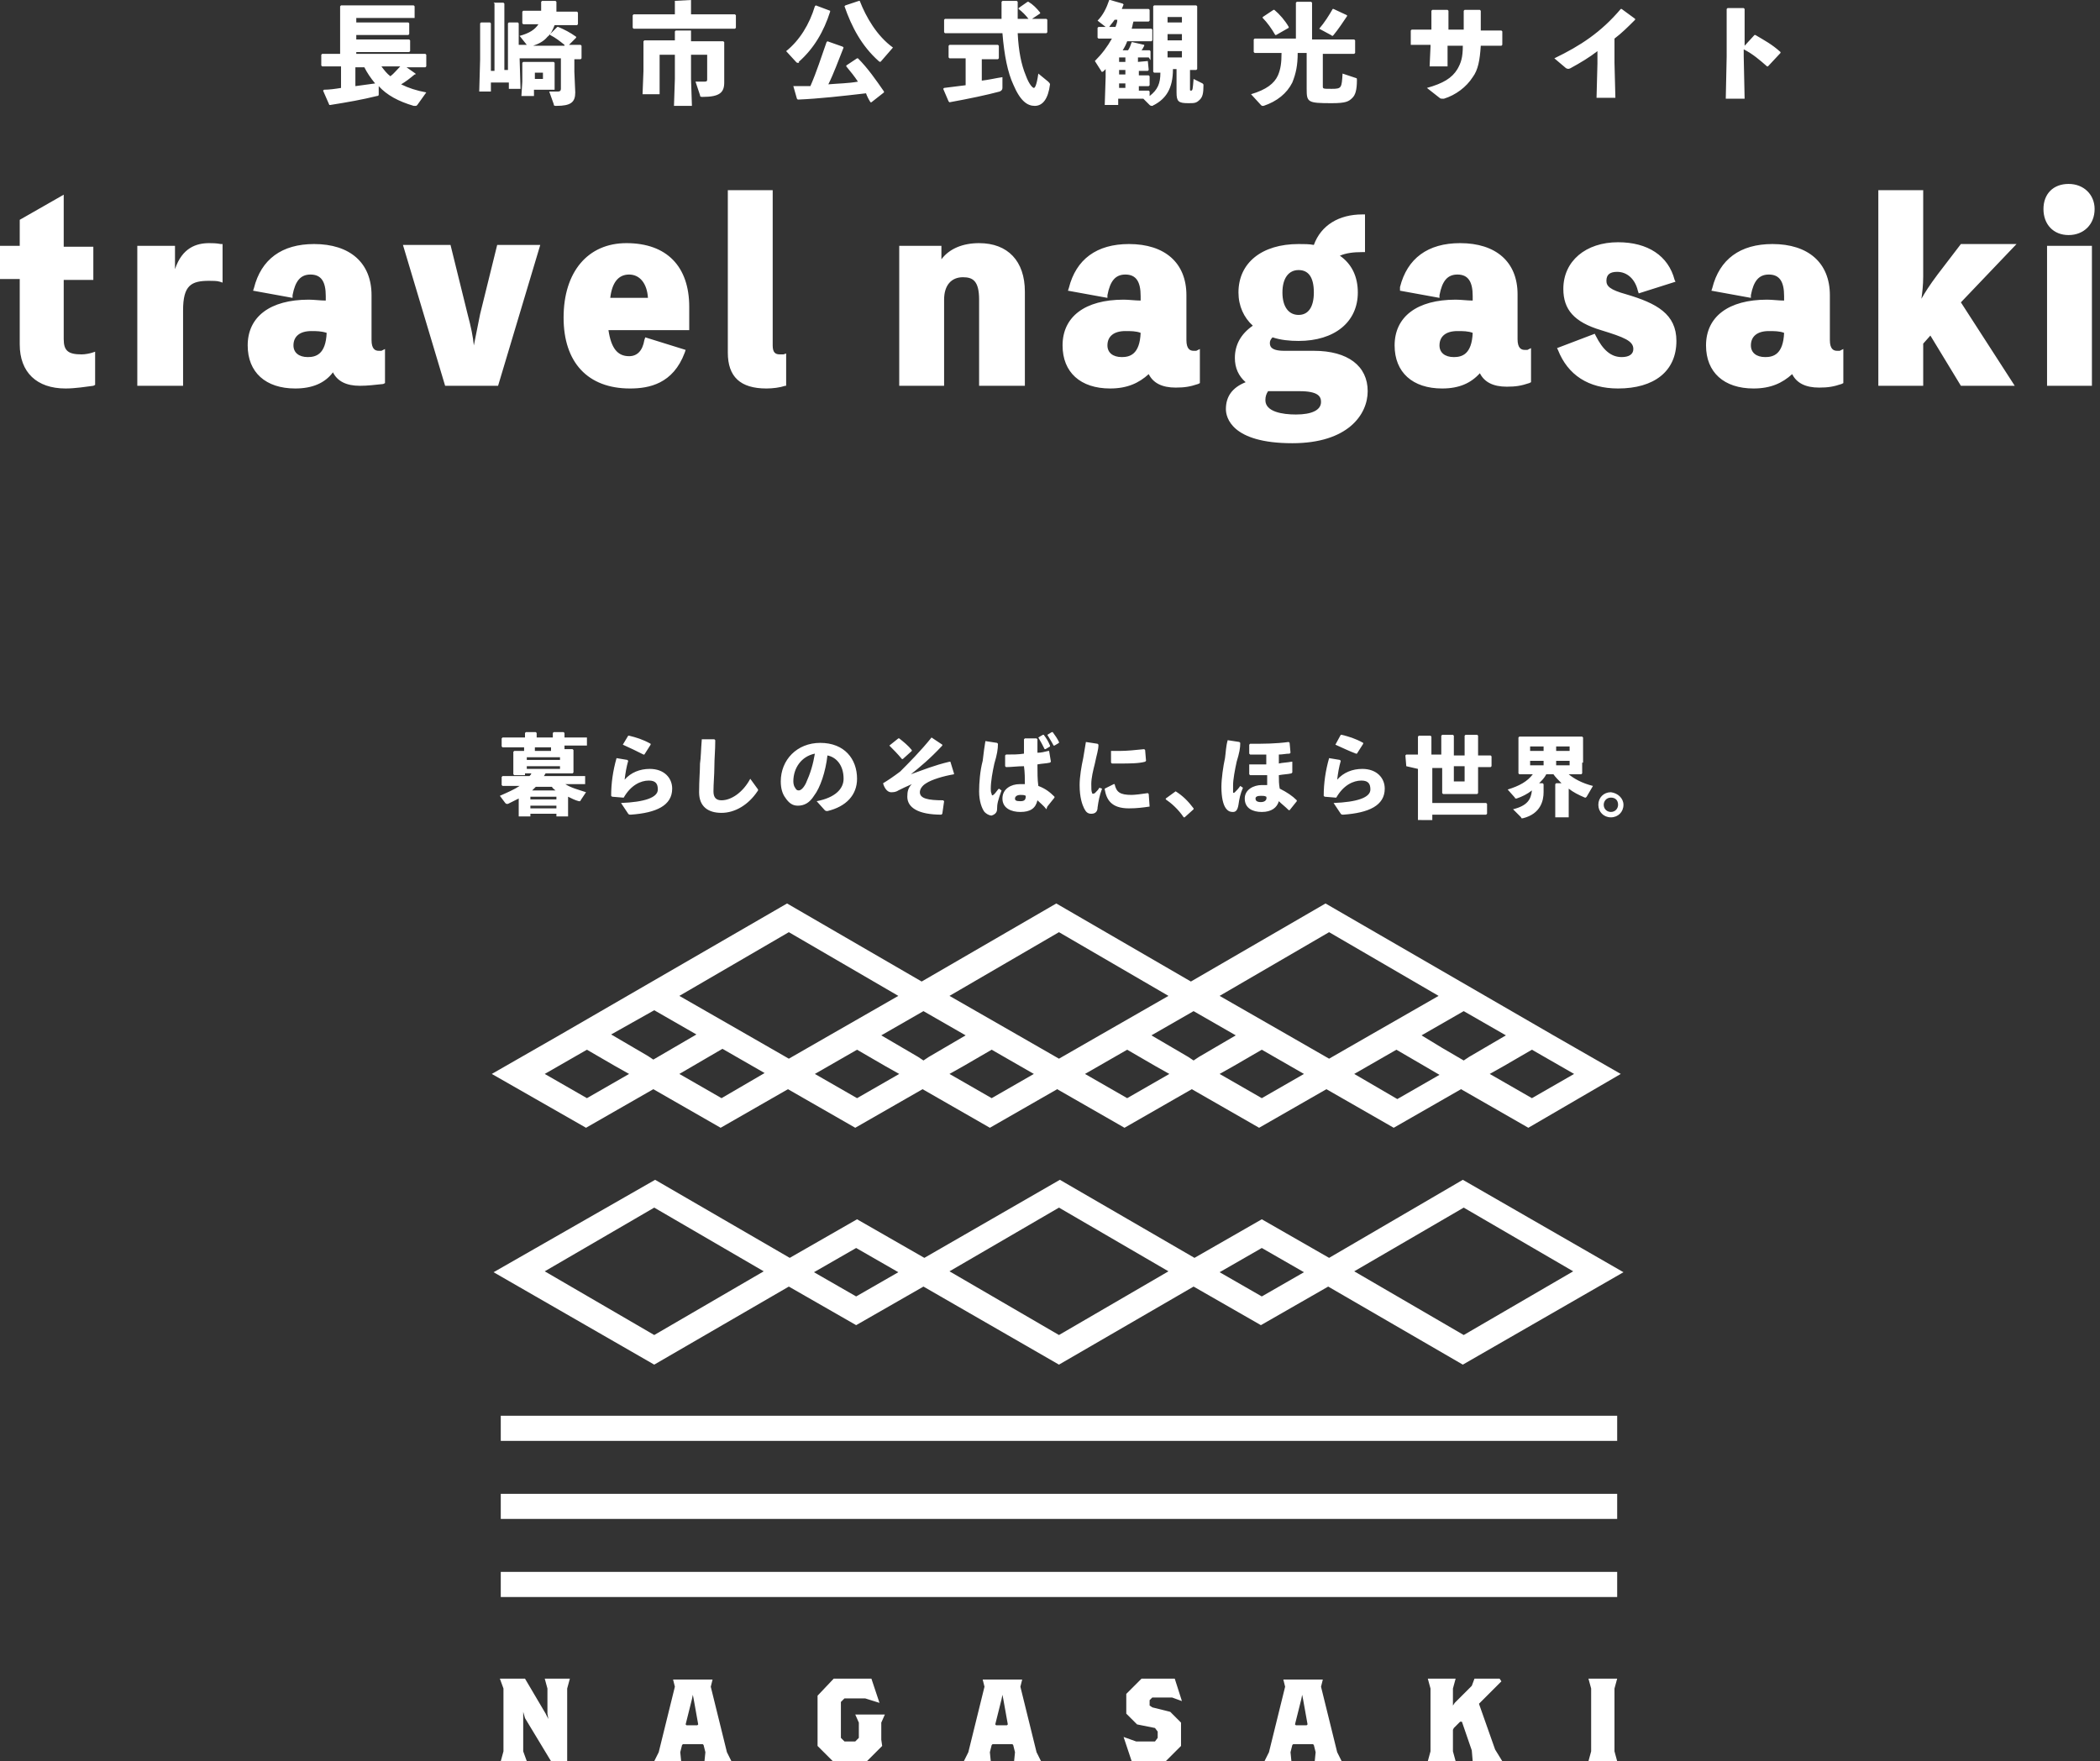 <svg xmlns="http://www.w3.org/2000/svg" viewBox="0 0 234 196.3"><rect x="0" y="0" width="234" height="196.3" fill="#333333" stroke="none"/><path d="M7.3 43.3c-3.2 0-5.1-1.8-5.1-4.9v-7.3H0v-3.7h2.2v-2.9l4.9-2.8v5.8h3.3v3.7H7.1v6.6c0 1.3.5 1.7 2 1.7.4 0 .9-.1 1.2-.2l.3-.1v3.7l-.2.1c-.8.1-2 .3-3.1.3zm13.1-.3h-5.1V27.4h4.2V30c.8-2.4 2.4-2.9 3.8-2.9.3 0 .8 0 1.3.1h.2v4.3l-.3-.1c-.3-.1-.8-.1-1.2-.1-2 0-2.9.5-2.9 3.3V43zm12.5.3c-3.3 0-5.3-1.8-5.3-4.8 0-3.2 2.5-5.1 6.8-5.1.6 0 1.3.1 1.9.1V33c0-1.6-.5-2.4-1.7-2.4-1.1 0-1.7.7-2 2.3v.3l-4.4-.8.1-.3c.8-3.2 3.1-4.9 6.7-4.9 4 0 6.4 2.1 6.4 5.7v5c0 1 .4 1.2.8 1.2h.3l.4-.2v3.8l-.2.1c-1 .1-1.7.2-2.6.2-1.5 0-2.5-.5-3-1.5-.9 1.2-2.3 1.8-4.2 1.8zm1.8-6.4c-1.3 0-2 .6-2 1.6 0 .8.6 1.3 1.6 1.3.9 0 2-.3 2.1-2.7-.6-.2-1.2-.2-1.7-.2zM55.5 43h-5.9l-4.7-15.7h5.3l1.9 7.7c.4 1.5.6 2.5.7 3.5l.7-3.5 1.9-7.7h4.8L55.5 43zm14.7.3c-4.7 0-7.4-2.9-7.4-7.9 0-5.1 2.7-8.3 7-8.3 4.5 0 7 2.6 7 7.1v2.6h-9c.3 2 1 2.9 2.3 2.9.9 0 1.5-.6 1.7-1.8l.1-.3 4.5 1.4-.1.3c-1.3 3.5-4 4-6.1 4zM68 33.2h4.2c-.1-1.6-.9-2.6-2.1-2.6-1.2 0-1.9.9-2.1 2.6zm17.4 10.1c-2.9 0-4.3-1.3-4.3-4V21.2h5v17.3c0 .8.3 1 .8 1h.4l.3-.1V43h-.1c-.6.2-1.4.3-2.1.3zm28.7-.3h-5v-9.6c0-2.1-.7-2.5-1.8-2.5-1.3 0-2.1.9-2.1 2.5V43h-5V27.4h4.7v1.5c.9-1.2 2.4-1.8 4.2-1.8 3.2 0 5.1 2 5.1 5.4V43zm9.6.3c-3.3 0-5.3-1.8-5.3-4.8 0-3.2 2.5-5.1 6.8-5.1.6 0 1.3.1 1.9.1V33c0-1.6-.5-2.4-1.7-2.4-1.1 0-1.7.7-2 2.3v.3l-4.4-.8.1-.3c.8-3.2 3.1-4.9 6.7-4.9 4 0 6.4 2.1 6.4 5.7v5c0 1 .4 1.2.8 1.2h.3l.4-.2v3.8l-.2.1c-.9.3-1.5.4-2.5.4-1.5 0-2.5-.5-3-1.5-1.1 1-2.4 1.6-4.3 1.6zm1.7-6.4c-1.3 0-2 .6-2 1.6 0 .8.6 1.3 1.6 1.3.9 0 2-.3 2.1-2.7-.5-.2-1.1-.2-1.7-.2zM144 49.4c-6.8 0-7.4-2.9-7.4-3.8 0-1.4.7-2.4 2.2-3-.8-.7-1.2-1.6-1.2-2.7 0-1.5.7-2.7 2-3.6-1-.9-1.6-2.2-1.6-3.7 0-3.3 2.6-5.4 6.7-5.4.6 0 1.2 0 1.7.1.8-2.2 2.8-3.4 5.4-3.4h.3v4.2h-.3c-1 0-1.8.1-2.5.4 1.3.9 2 2.3 2 4.1 0 3.3-2.6 5.4-6.6 5.4-1 0-2-.1-2.9-.4-.2.2-.3.4-.3.6 0 .3 0 .9 1.6.9h3.3c3.8 0 6 1.7 6 4.5 0 2.6-2.2 5.8-8.4 5.8zm-2.7-5.8c-.2.3-.3.6-.3 1 0 1.3 1.9 1.6 3.4 1.6 1.8 0 2.8-.5 2.8-1.4 0-.6-.3-1.2-2.4-1.2h-3.5zm3.4-13.5c-1.1 0-1.8.9-1.8 2.5s.7 2.5 1.8 2.5 1.7-.9 1.7-2.5c0-1.7-.6-2.5-1.7-2.5zm16 13.2c-3.3 0-5.3-1.8-5.3-4.8 0-3.2 2.5-5.1 6.8-5.1.6 0 1.3.1 1.9.1V33c0-1.6-.5-2.4-1.7-2.4-1.1 0-1.7.7-2 2.3v.3l-4.4-.8V32c.8-3.2 3.1-4.9 6.7-4.9 4 0 6.4 2.1 6.4 5.7v5c0 1 .4 1.2.8 1.2h.3l.4-.2v3.8l-.2.1c-.9.3-1.5.4-2.5.4-1.5 0-2.5-.5-3-1.5-1 1.1-2.3 1.7-4.2 1.7zm1.7-6.4c-1.3 0-2 .6-2 1.6 0 .8.6 1.3 1.6 1.3.9 0 2-.3 2.1-2.7-.5-.2-1.1-.2-1.7-.2zm17.9 6.4c-3.3 0-5.6-1.5-6.7-4.3l-.1-.2 4.2-1.6.1.2c.8 1.6 1.7 2.4 2.9 2.4.8 0 1.3-.3 1.3-.9 0-.9-1-1.3-3.6-2.1-3-.9-4.2-2.3-4.2-4.6 0-3.1 2.5-5.2 6.1-5.2 3.3 0 5.6 1.5 6.3 4.2l.1.2-4.1 1.3-.1-.3c-.3-1.3-1.2-2.1-2.3-2.1-.8 0-1.2.3-1.2 1 0 .6.4 1 2.2 1.5 3.4 1 5.6 2.2 5.6 5.2 0 3.4-2.5 5.3-6.5 5.3zm15.1 0c-3.3 0-5.3-1.8-5.3-4.8 0-3.2 2.5-5.1 6.8-5.1.6 0 1.3.1 1.9.1V33c0-1.6-.5-2.4-1.7-2.4-1.1 0-1.7.7-2 2.3v.3l-4.4-.8.1-.3c.8-3.2 3.1-4.9 6.7-4.9 4 0 6.4 2.1 6.4 5.7v5c0 1 .4 1.2.8 1.2h.3l.4-.2v3.8l-.2.1c-.9.3-1.5.4-2.5.4-1.5 0-2.5-.5-3-1.5-1.1 1-2.4 1.6-4.3 1.6zm1.7-6.4c-1.3 0-2 .6-2 1.6 0 .8.6 1.3 1.6 1.3.9 0 2-.3 2.1-2.7-.5-.2-1.1-.2-1.7-.2zm27.4 6.1h-6l-3.4-5.6-.8.9V43h-5V21.2h5v9.6c0 1-.1 1.8-.2 2.5.4-.7.9-1.5 1.8-2.7l2.6-3.4h6.2l-6.2 6.5 6 9.3zm8.6 0h-5V27.4h5V43zm-2.6-16.8c-1.7 0-2.8-1.2-2.8-2.9s1.1-2.8 2.8-2.8c1.7 0 2.9 1.2 2.9 2.8 0 1.7-1.2 2.9-2.9 2.9zM46.2 8.3c-.6.5-1 .8-1.5 1.1.8.4 1.7.7 2.8.9l-1 1.4c-.1.1-.1.1-.2.1h-.2c-1.7-.5-3-1.2-3.9-2.2v.9c0 .1 0 .2-.2.2-1.6.4-3.3.7-5.2 1h-.1l-.7-1.6.1-.1c.6 0 1.3-.1 1.9-.2V7.4h-2.1l-.1-.1V6.1l.1-.1h2V.7l.1-.1h8.1l.1.1V2h-6.5v.5h5.8l.1.1v1.2l-.1.1h-5.8v.5h5.9l.1.1v1.2l-.1.1h-5.9V6h7.7l.1.1v1.3l-.1.1h-2.1l1 .7v.1zm-6.6-.9v2.2c.7-.1 1.5-.2 2.2-.3-.5-.6-.9-1.2-1.2-1.8h-1zm2.9 0c.3.4.6.8 1 1.1.4-.3.7-.7 1.1-1.1h-2.1zM62.9 5c-.5-.4-1-.8-1.6-1.1v-.1l.8-.8h.1c.7.3 1.3.6 2 1.1v.1l-.8.8h1.3l.1.1v1.4l-.1.1H64V8l.1 2.3c0 1.1-.5 1.5-2.1 1.5-.2 0-.3 0-.3-.2l-.5-1.4h1c.2 0 .3-.1.3-.3V6.5h-4.6l.1 3.4h-1.3v-.7h-2v1h-1.3l.1-3.6v-4l.1-.1h1l.1.1v5.3h.4V.4L55 .3h1.1l.1.1v7.4h.4V2.6l.1-.1h1l.1.1V5h.9l-.8-1c1.1-.3 1.7-.7 2.1-1.3h-1.7l-.1-.1V1.3l.1-.1h2v-1l.1-.1h1.5l.1.1v1.1h2.3l.1.1v1.3l-.1.1h-2.5c-.2.5-.4 1-.8 1.3-.4.5-1 .8-1.6 1h3.5zm-2.3 1.9h1.1l.1.1v3h-2.3v.7h-1.4l.1-1.6V7l.1-.1h2.3zm-1 1.9h.9v-.7h-.9v.7zM75.1.1L77 0v1.6h4.9l.1.1v1.4l-.1.1H70.6l-.1-.1V1.7l.1-.1h4.6V.1zM77 8.8l.1 3h-2l.1-3V6.1h-1.7v4.4h-1.9l.1-2.6V4.6l.1-.1h3.4v-1l.1-.1H77v1.2h3.6l.1.1v4.5c0 1.1-.5 1.6-2.4 1.6-.2 0-.3 0-.3-.2l-.5-1.5h1c.3 0 .3-.1.3-.3V6.1H77v2.7zm10.6-3.1c1.5-1.2 2.6-3 3.2-5l.1-.1 1.6.6v.1c-.7 2.2-1.8 4.1-3.5 5.6.1.1 0 .1-.1.1s-.1 0-.2-.1l-1.1-1.2zm.8 3.9h1.9c.7-1.6 1.2-3.2 1.8-4.9l.1-.1 1.7.6.1.1c-.6 1.5-1.1 2.9-1.7 4.1 1.1-.1 2.2-.1 3.3-.3-.4-.6-.8-1.1-1.3-1.7v-.1l1.2-.8h.1c1.1 1.1 2 2.4 2.9 3.7v.1l-1.4 1.1H97c-.2-.3-.4-.7-.5-1-2.6.3-5.2.6-7.6.7l-.1-.1-.4-1.4zm9.8-2.8l-.1.1s-.1 0-.2-.1C96 5.1 94.9 3 94.1.7l.1-.1 1.5-.5h.1c.7 1.8 1.9 3.9 3.7 5.2l-1.3 1.5zm16.4-4.7c-.3-.4-.7-.8-1.1-1.1V.9l1-.7h.1c.5.3.9.7 1.3 1.2v.1l-.9.6h1.6l.1.1v1.4l-.1.1h-3.2c.1 2 .4 3.5.9 4.7.4 1.1.8 1.4.9 1.4.1 0 .3-.2.5-1.6l1.1.9c.1.1.2.2.2.3-.2 1.6-.8 2.4-1.7 2.4-.8 0-1.6-.5-2.4-2.4-.6-1.3-1-3.2-1.2-5.7h-6.4l-.1-.1V2.2l.1-.1h6.3V.2l.1-.1h1.6l.1.1v1.9h1.2zM109.3 9c.9-.1 1.7-.3 2.4-.4v1.2c0 .2-.1.3-.3.4-1.5.4-3.4.8-5.6 1.2l-.1-.1-.6-1.4.1-.1 2.4-.3v-3h-1.8l-.1-.1V5.1l.1-.1h5.4l.1.1v1.4l-.1.1h-1.8V9zm18.6-2.2l.1 1-.1.1h-1v.5h1.1l.1.1v1l-.1.1h-1.1v.5h1.1l.1.1v.5c.9-.7 1.2-1.4 1.2-2.6h-.7l-.1-.1V.7l.1-.1h4.7l.1.1v7l-.1.1h-.7v2.1c0 .2 0 .2.1.2.2 0 .2-.1.3-1.3l1 .5c.1.1.1.1.1.2 0 .9-.1 1.3-.4 1.6-.4.4-.6.4-1.3.4-1.1 0-1.3-.2-1.3-1.2V7.7h-.4c0 2.2-.8 3.3-2.1 4-.1 0-.1.1-.2.1s-.2 0-.3-.1l-.7-.7h-2.8v.7h-1.5l.1-3.1v-.9l-.2.2c-.1.1-.1.1-.2.1 0 0-.1 0-.1-.1l-.7-1.1c.8-.8 1.4-1.6 1.9-2.5h-1.5l-.1-.1V3.1l.1-.1h.8l-.9-.7c.6-.6 1-1.4 1.3-2.3h.1l1.4.4.1.1c-.1.2-.1.3-.2.5h3l.1.1v1.2l-.1.1h-1.7c-.1.3-.1.5-.2.8h2.2l.1.1v1.2l-.1.1h-2.7c-.1.3-.3.7-.5 1h.6c.2-.3.3-.6.4-.9h.1l1.3.3v.1c-.1.2-.2.4-.3.5h.9l.1.1v1l-.2-.3h-1.2v.5l1.1-.1zm-3.7-4.6c-.2.3-.4.5-.6.8h.7c.1-.3.2-.5.2-.8h-.3zm1.2 4.2h-.7v.5h.7v-.5zm-.7 1.4v.5h.7v-.5h-.7zm.7 2v-.5h-.7v.5h.7zm6.3-7.9h-1.6v.6h1.6v-.6zm-1.6 1.9v.7h1.6v-.7h-1.6zm0 2.6h1.6v-.7h-1.6v.7zM144.4.3l.1-.1h1.6l.1.1v4.1h4.7l.1.1v1.4l-.1.1h-3.5v3.6c0 .3 0 .3 1 .3 1.1 0 1.1-.1 1.2-1.7l1.5.5c.1 0 .1.1.1.2 0 1.2-.2 1.7-.5 2-.4.4-.7.6-2.3.6-2.7 0-2.8-.1-2.8-1.6v-4h-1c0 1.4-.2 2.3-.6 3.3-.6 1.2-1.7 2.1-3.2 2.6h-.1c-.1 0-.1 0-.2-.1l-1.1-1.2c1.7-.5 2.6-1.2 3-2.1.3-.7.4-1.4.4-2.5h-3l-.1-.1V4.4l.1-.1h4.6v-4zm-2.2 3.6h-.1c-.4-.7-.9-1.4-1.4-1.9v-.1l1.2-.8h.1c.6.5 1.2 1.2 1.6 1.9v.1l-1.4.8zm7.9-2.1c-.4.6-1 1.5-1.5 2.1l-.1.1s-.1 0-.2-.1l-1.3-.7c.6-.7 1.1-1.5 1.5-2.2h.1l1.5.7v.1zm8.7 3.2h-1.6V3.4l.1-.1h2.2V1.2l.1-.1h1.7l.1.1v2.1h1.7V1.2l.1-.1h1.7l.1.1v2.2h2.3l.1.1V5l-.1.1H165c-.1 1.6-.3 2.7-.9 3.5-.7 1.1-1.9 2-3.2 2.4h-.2c-.1 0-.2 0-.3-.1L159 9.8c1.8-.5 2.8-1.1 3.4-2.1.4-.7.6-1.3.6-2.6h-1.7v2.3h-2l.1-2.2V5h-.6zm19.2.7c-.9.7-1.9 1.3-3 1.9-.2.1-.3.1-.5 0l-1.3-1.1c2.9-1.4 5.2-2.9 7.4-5.5h.1l1.5 1.1v.1c-.8.8-1.5 1.5-2.3 2.1V7l.1 3.9h-2.1l.1-3.8V5.7zm16.3.6l.1 4.7h-2.1l.1-4.7V1l.1-.1h1.8l.1.1v4.1l1.1-1.2h.1c1 .6 1.8 1 2.8 1.9v.1L197 7.4h-.1c-.8-.7-1.6-1.4-2.6-1.9v.8zm-46.2 133.9l-7.5-4.3-7.5 4.3-15-8.7-15.1 8.7-7.5-4.3-7.5 4.3-15-8.7-18 10.3 17.9 10.3 15-8.7 7.5 4.3 7.5-4.3 15.1 8.7 15-8.7 7.5 4.3 7.5-4.3 15 8.7 17.9-10.3-17.9-10.3-14.9 8.7zm-75.2 8.6l-12.2-7.1 12.2-7.1 12.2 7.1-12.2 7.1zm22.5-4.3l-4.7-2.7 4.7-2.7 4.7 2.7-4.7 2.7zm22.6 4.3l-12.2-7.1 12.2-7.1 12.2 7.1-12.2 7.1zm22.6-4.3l-4.7-2.7 4.7-2.7 4.7 2.7-4.7 2.7zm22.5 4.3l-12.2-7.1 12.2-7.1 12.2 7.1-12.2 7.1zm-97.8-23.1l7.5-4.3 7.5 4.3 7.5-4.3 7.5 4.3 7.5-4.3 7.5 4.3 7.5-4.3 7.5 4.3 7.5-4.3 7.5 4.3 7.5-4.3 7.5 4.3 7.5-4.3 7.5 4.3 10.3-6-7.5-4.3-25.4-14.7-15 8.7-15-8.7-15 8.7-15-8.7-25.4 14.7-7.5 4.3 10.5 6zm7.6-13.1l4.7 2.7-2.4 1.4-2.4 1.4-.6-.4-4.1-2.4 4.8-2.7zm25.3 2.8l4.7-2.7 4.7 2.7-4.1 2.4-.6.4-.6-.4-4.1-2.4zm30.1 0l4.7-2.7 4.7 2.7-4.1 2.4-.6.4-.6-.4-4.1-2.4zm22.6 4.3l4.7-2.7 2.4 1.4 2.4 1.4-4.7 2.7-4.8-2.8zm7.5-4.3l4.7-2.7 4.7 2.7-4.1 2.4-.6.4-2.4-1.4-2.3-1.4zm-13.1 4.3l-4.7 2.7-4.7-2.7 1.6-.9 3.1-1.8 4.7 2.7zm-16.6-.9l1.6.9-4.7 2.7-4.7-2.7 4.7-2.7 3.1 1.8zm-18.2 3.6l-4.7-2.7 1.6-.9 3.1-1.8 4.7 2.7-4.7 2.7zm-11.9-3.6l1.6.9-4.7 2.7-4.7-2.7 4.7-2.7 3.1 1.8zm-18.2 3.6l-4.7-2.7 2.4-1.4 2.4-1.4 4.7 2.7-4.8 2.8zm95-2.7l-4.7 2.7-4.7-2.7 1.6-.9 3.1-1.8 4.7 2.7zm-27.3-15.8l12.2 7.1-7.5 4.3-4.7 2.7-4.7-2.7-7.5-4.3 12.2-7.1zm-30.1 0l12.2 7.1-7.5 4.3-4.7 2.7-4.7-2.7-7.5-4.3 12.2-7.1zm-17.9 7.1l-7.5 4.3-4.7 2.7-4.7-2.7-7.5-4.3 12.2-7.1 12.2 7.1zm-31.6 7.8l1.6.9-4.7 2.7-4.7-2.7 4.7-2.7 3.1 1.8zm-12.7 39h124.4v2.8H55.8zm0 8.7h124.4v2.8H55.8zm0 8.7h124.4v2.8H55.8zm2.7-88.8h-1.2l-.1-.1v-2.5l.1-.1h1.1v-.4H56l-.1-.1v-.9l.1-.1h2.5v-.5l.1-.1h1.1l.1.1v.5h1.8v-.5l.1-.1h1.1l.1.1v.5h2.5v.9h-2.5v.4h.9l.1.1v2.5l-.1.1h-3c-.1.1-.1.2-.2.3h4.6v.9H63c.6.4 1.4.6 2.3.9l-.6.9s0 .1-.1.1h-.1c-.4-.1-.8-.3-1.2-.5V91H62v-.3h-2.9v.3h-1.3v-2l-1.2.6h-.1c-.1 0-.1 0-.2-.1l-.6-.8c.9-.4 1.6-.7 2.2-1.1H56l-.1-.1v-.9l.1-.1h3c.1-.1.2-.2.2-.3h-.7zm3.9-2h-3.7v.3h3.7v-.3zm0 1h-3.7v.3h3.7v-.3zm-.4 3.4h-2.9v.3H62v-.3zm-2.9 1.3H62v-.3h-2.9v.3zm.6-2.4l-.4.4h2.6c-.1-.1-.3-.2-.4-.4h-1.8zm1.7-4.4h-1.8v.4h1.8v-.4zm7.3 1.2l1.2.2.1.1c-.2.7-.3 1.3-.4 2.1.7-.8 1.7-1.2 2.8-1.2 1.6 0 2.5 1 2.5 2.2 0 1.9-1.8 2.7-4.6 2.9-.2 0-.2 0-.3-.1l-.8-1.2c2.6-.1 4.1-.6 4.1-1.5 0-.6-.2-1-1-1-.9 0-2 .5-2.8 1.9h-.1l-1.2-.1-.1-.1c0-1.4.2-2.8.6-4.2zm.7-1.5l.6-1h.1c.8.2 1.5.4 2.4.9v.1l-.7 1.1h-.1c-.8-.4-1.4-.7-2.3-1.1zm8.8-.6h1.4l.1.1c0 1.2-.1 2-.1 3 0 .8-.1 1.9-.1 2.7 0 .7.3 1 .9 1 1.1 0 2.4-.9 3.2-2.4l.8 1.1c.1.1.1.2 0 .3-1 1.5-2.5 2.4-4 2.4s-2.5-.7-2.5-2.3c0-1.4.1-2.3.1-3.2.1-.6.1-1.5.2-2.7zM91 89.3c2.1-.4 3-1.4 3-2.5 0-1.5-.8-2.4-1.8-2.6-.2 1.8-.8 3.6-1.5 4.5-.5.8-1.1 1.1-1.8 1.1-.6 0-1-.3-1.4-.9-.3-.4-.5-1-.5-1.8 0-2.4 1.8-4.3 4.4-4.3 2.7 0 4.1 1.8 4.1 4 0 1.8-1.2 3.1-3.3 3.6-.1 0-.2 0-.3-.1l-.9-1zm-2.6-2.2c0 .3.1.6.2.7.1.2.2.3.4.3s.5-.2.8-.8c.5-1.1.8-2.1 1-3.3-1.5.3-2.4 1.6-2.4 3.1m15.4-4.9l1.2.8v.1c-1.4 1.5-2.5 2.4-3.5 3.2 1.4-.5 2.6-1 4.3-1.4h.1l.4 1.3v.1c-1.2.2-2.5.6-3.1 1-.5.3-.7.7-.7 1 0 .7.9.9 2.6.9l.1.1-.2 1.4-.1.1c-2.6 0-3.8-.8-3.8-2 0-.6.1-1 .5-1.4-.7.3-1.1.5-1.5.7-.3.2-.6.2-.8.2-.5 0-.8-.6-.9-1 .5-.3 1.1-.7 1.9-1.3.9-.9 2.3-2.3 3.5-3.8zm-4.7.9l1-.8h.1c.5.4 1 .8 1.4 1.3v.1l-1 .9h-.1c-.5-.6-.9-1-1.4-1.5zm10.7-.5l1.3.2.1.1c0 .6-.1 1.2-.4 2.2-.2.9-.4 2-.4 2.8 0 .2 0 .4.1.6 0 .2.1.2.3 0 .2-.2.3-.4.5-.6l.3.2c-.4 1.1-.5 1.5-.5 2.1 0 .4-.3.6-.6.7-.3 0-.6-.2-.8-.4-.3-.4-.6-1.2-.6-2.3 0-.9.1-2.3.4-3.4.1-.9.2-1.6.3-2.2zm6.8 7.6c-.3-.4-.7-.7-1-1-.2.9-.8 1.3-1.9 1.3-1 0-2-.4-2-1.5s1-1.6 1.9-1.6h.6c0-.6 0-1.3-.1-2-.7 0-1.4.1-2 .1l-.1-.1v-1.2l.1-.1c.7 0 1.4 0 2-.1v-1.6l.1-.1h1.3l.1.1v1.5c.4 0 .8-.1 1.2-.2h.1l.2 1.2-.1.1c-.4.1-.9.1-1.4.2 0 .9 0 1.7.1 2.4.8.3 1.3.7 1.8 1.2v.1l-.8 1-.1.3zm-2.9-1.6c-.4 0-.6.2-.6.4s.1.3.6.3.6-.2.6-.6c-.2-.1-.3-.1-.6-.1m2-6.4l.5-.3h.1c.3.4.5.7.7 1.2v.1l-.5.3h-.1c-.2-.4-.4-.8-.7-1.3zm1-.3l.5-.3h.1c.3.4.5.7.7 1.1v.1l-.5.3h-.1c-.2-.4-.4-.7-.7-1.2zm4.3.8l1.3.2.1.1c0 .6-.2 1.1-.4 2.1-.2.8-.4 1.6-.4 2.3 0 .5 0 .8.1 1 0 .1.1.1.3 0 .2-.2.4-.4.5-.6l.3.1c-.3.8-.4 1.4-.5 2.1 0 .4-.2.7-.7.7-.4 0-.6-.2-.8-.6-.2-.4-.5-1.2-.5-2.6 0-.9.2-2.1.4-3l.3-1.8zm7.1 7.2c-.7.1-1.4.2-2.3.2-2 0-2.5-1-2.7-2.1v-.1l1-.5h.1c.2.9.6 1.2 1.9 1.2.3 0 1.2-.1 1.8-.2l.1.1.1 1.4zm-4.3-6.2h.9c.9 0 1.8-.1 2.8-.2l.1.1.1 1.2-.1.1c-.7.2-1.8.2-2.8.2h-.9l-.1-.1v-1.3zm7.2 4.5c.8.5 1.4 1.1 2 1.9v.1l-1 .9h-.1c-.6-.9-1.4-1.6-2-2V89l1.1-.8zm5.8-5.7l1.3.2.1.1c0 .6-.1 1.1-.4 2.1-.2.9-.4 2-.4 2.6v.8c0 .1.1.1.2 0 .2-.2.4-.4.6-.7l.3.2c-.3.7-.4 1.2-.5 1.9-.1.6-.3.8-.6.8-.2 0-.5 0-.8-.4-.3-.4-.5-1.2-.5-2.4 0-.9.2-2.3.4-3.2.1-.7.1-1.3.3-2zm2.4 2.7h1.9v-1.1h-1.8l-.1-.1v-1l.1-.1c1.6 0 2.8 0 4.3-.2l.1.1.1 1.1-.1.1c-.4 0-.8.1-1.2.1v1c.4-.1.9-.1 1.4-.2h.1v1.2l-.1.1c-.4.1-.9.1-1.4.2 0 .5 0 1 .1 1.5.8.4 1.4.8 1.9 1.3v.1l-.8 1h-.1c-.4-.4-.8-.7-1.1-1-.2.7-.8 1.2-1.9 1.2-1 0-1.9-.4-1.9-1.5 0-1 1-1.5 1.9-1.5h.6v-1.1h-1.9l-.1-.1v-1.1zm1.3 3.5c-.4 0-.6.1-.6.3 0 .2.1.4.6.4s.7-.3.6-.6c-.2-.1-.3-.1-.6-.1m7.6-4.2l1.2.2.1.1c-.2.7-.3 1.3-.4 2.1.7-.8 1.7-1.2 2.8-1.2 1.6 0 2.5 1 2.5 2.2 0 1.9-1.8 2.7-4.6 2.9-.2 0-.2 0-.3-.1l-.8-1.2c2.6-.1 4.1-.6 4.1-1.5 0-.6-.2-1-1-1-.9 0-2 .5-2.8 1.9h-.1l-1.2-.1-.1-.1c0-1.4.2-2.8.6-4.2zm.7-1.5l.6-1.1h.1c.8.2 1.5.4 2.4.9v.1l-.7 1.1h-.1c-.8-.3-1.4-.6-2.3-1zm7.9 2.4l-.1-1.2.1-.1h1.3v-2l.1-.1h1.3l.1.1v2h1.1V82l.1-.1h1.2l.1.1v2.2h1.2V82l.1-.1h1.3l.1.1v2.2h1.4l.1.1v1.1l-.1.1h-1.4v2.9l-.1.1h-3.8l-.1-.1v-2.8h-1.1v3.9h6l.1.1v1.1l-.1.1h-6v.6H158v-5.7l-1.3-.3zm5.3 1.7h1.2v-1.7H162v1.7zm14.3-2.1v1.2l-.1.1h-1.4c.6.5 1.5 1 2.7 1.3l-.7 1.2-.1.1h-.1c-.7-.3-1.3-.6-1.8-1v3.2h-1.5v-3.7l.1-.1h.6c-.3-.3-.7-.7-.9-1h-.8c-.2.4-.5.7-.8 1h.4l.1.1v.9c0 .9-.3 2.4-2.3 2.9h-.1c-.1 0-.1 0-.1-.1l-.9-.9c1.6-.4 2-1.1 2.1-2.1-.5.4-1.1.7-1.7.9h-.1s-.1 0-.1-.1l-.8-.9c1.3-.4 2.2-.9 2.8-1.7h-1.5l-.1-.1v-4l.1-.1h7l.1.1V85zm-5.8-1.3h1.5v-.5h-1.5v.5zm0 1.6h1.5v-.5h-1.5v.5zm2.9-1.6h1.5v-.5h-1.5v.5zm0 1.6h1.5v-.5h-1.5v.5zm7.5 4.4c0 .8-.6 1.4-1.4 1.4-.8 0-1.4-.6-1.4-1.4 0-.8.6-1.4 1.4-1.4.8.1 1.4.7 1.4 1.4m-2.2 0c0 .5.4.8.8.8.5 0 .8-.4.8-.8 0-.5-.3-.8-.8-.8s-.8.4-.8.8M63.2 188.2v8.1h-1.8l-2.9-4.8-.2-.7v4.4l.4 1.1h-2.9l.3-1.1v-7l-.4-1.1h2.8l2.3 3.9.3.6-.1-.6v-2.8l-.3-1.1h2.8zm15.3 8.1l.1-1-.2-.8-.1-.1h-2.2l-.1.1-.2.8.1 1h-3l.5-1 1.8-7.3-.2-.8h4.4l-.2.8 1.8 7.3.5 1h-3zm-1.2-6.9l-.1-.5-.1.5-.7 2.8.1.1h1.2l.1-.1-.5-2.8zm35.7 6.9l.1-1-.2-.8-.1-.1h-2.2l-.1.1-.2.8.1 1h-3l.5-1 1.8-7.3-.2-.8h4.4l-.2.8 1.8 7.3.5 1h-3zm-1.2-6.9l-.1-.5-.1.5-.7 2.8.1.1h1.2l.1-.1-.5-2.8zM98.2 192v1.9l.1.7-1.7 1.7h-3.8l-1.7-1.7V189l1.8-1.9h4.2l.9 2.7-1.6-.5h-2.3l-.4.4v4l.4.4h1.2l.4-.4V192l-.4-.9h3.3zm32.4-2.8h-2.2l-.3.3v.6l.3.2 2 .5 1.2 1.2v2.6l-1.7 1.7h-3.8l-.9-2.7 1.4.5h2.1l.3-.4v-.7l-.3-.4-2-.4-1.2-1.2v-2.2l1.7-1.7h3.7l.8 2.5zm15.9 7.1l.1-1-.2-.8-.1-.1h-2.2l-.1.1-.2.8.1 1h-3l.5-1 1.8-7.3-.2-.8h4.4l-.2.8 1.8 7.3.5 1h-3zm-1.3-6.9l-.1-.5-.1.5-.7 2.8.1.1h1.2l.1-.1-.5-2.8zm18.9 6.9l-.1-1.2-1.1-3.2h-.2l-.7.7-.1.2v2.4l.3 1.1h-3.1l.3-1.1v-7l-.3-1.1h3.1l-.3 1.1v1.9l.2-.3 1.9-1.9.3-.8h2.8l.2.3-2.5 2.5 1.8 5.1.8 1.3zm12.9 0l.3-1.1v-7l-.3-1.1h3.2l-.3 1.1v7l.3 1.1z" fill="#fff"/></svg>